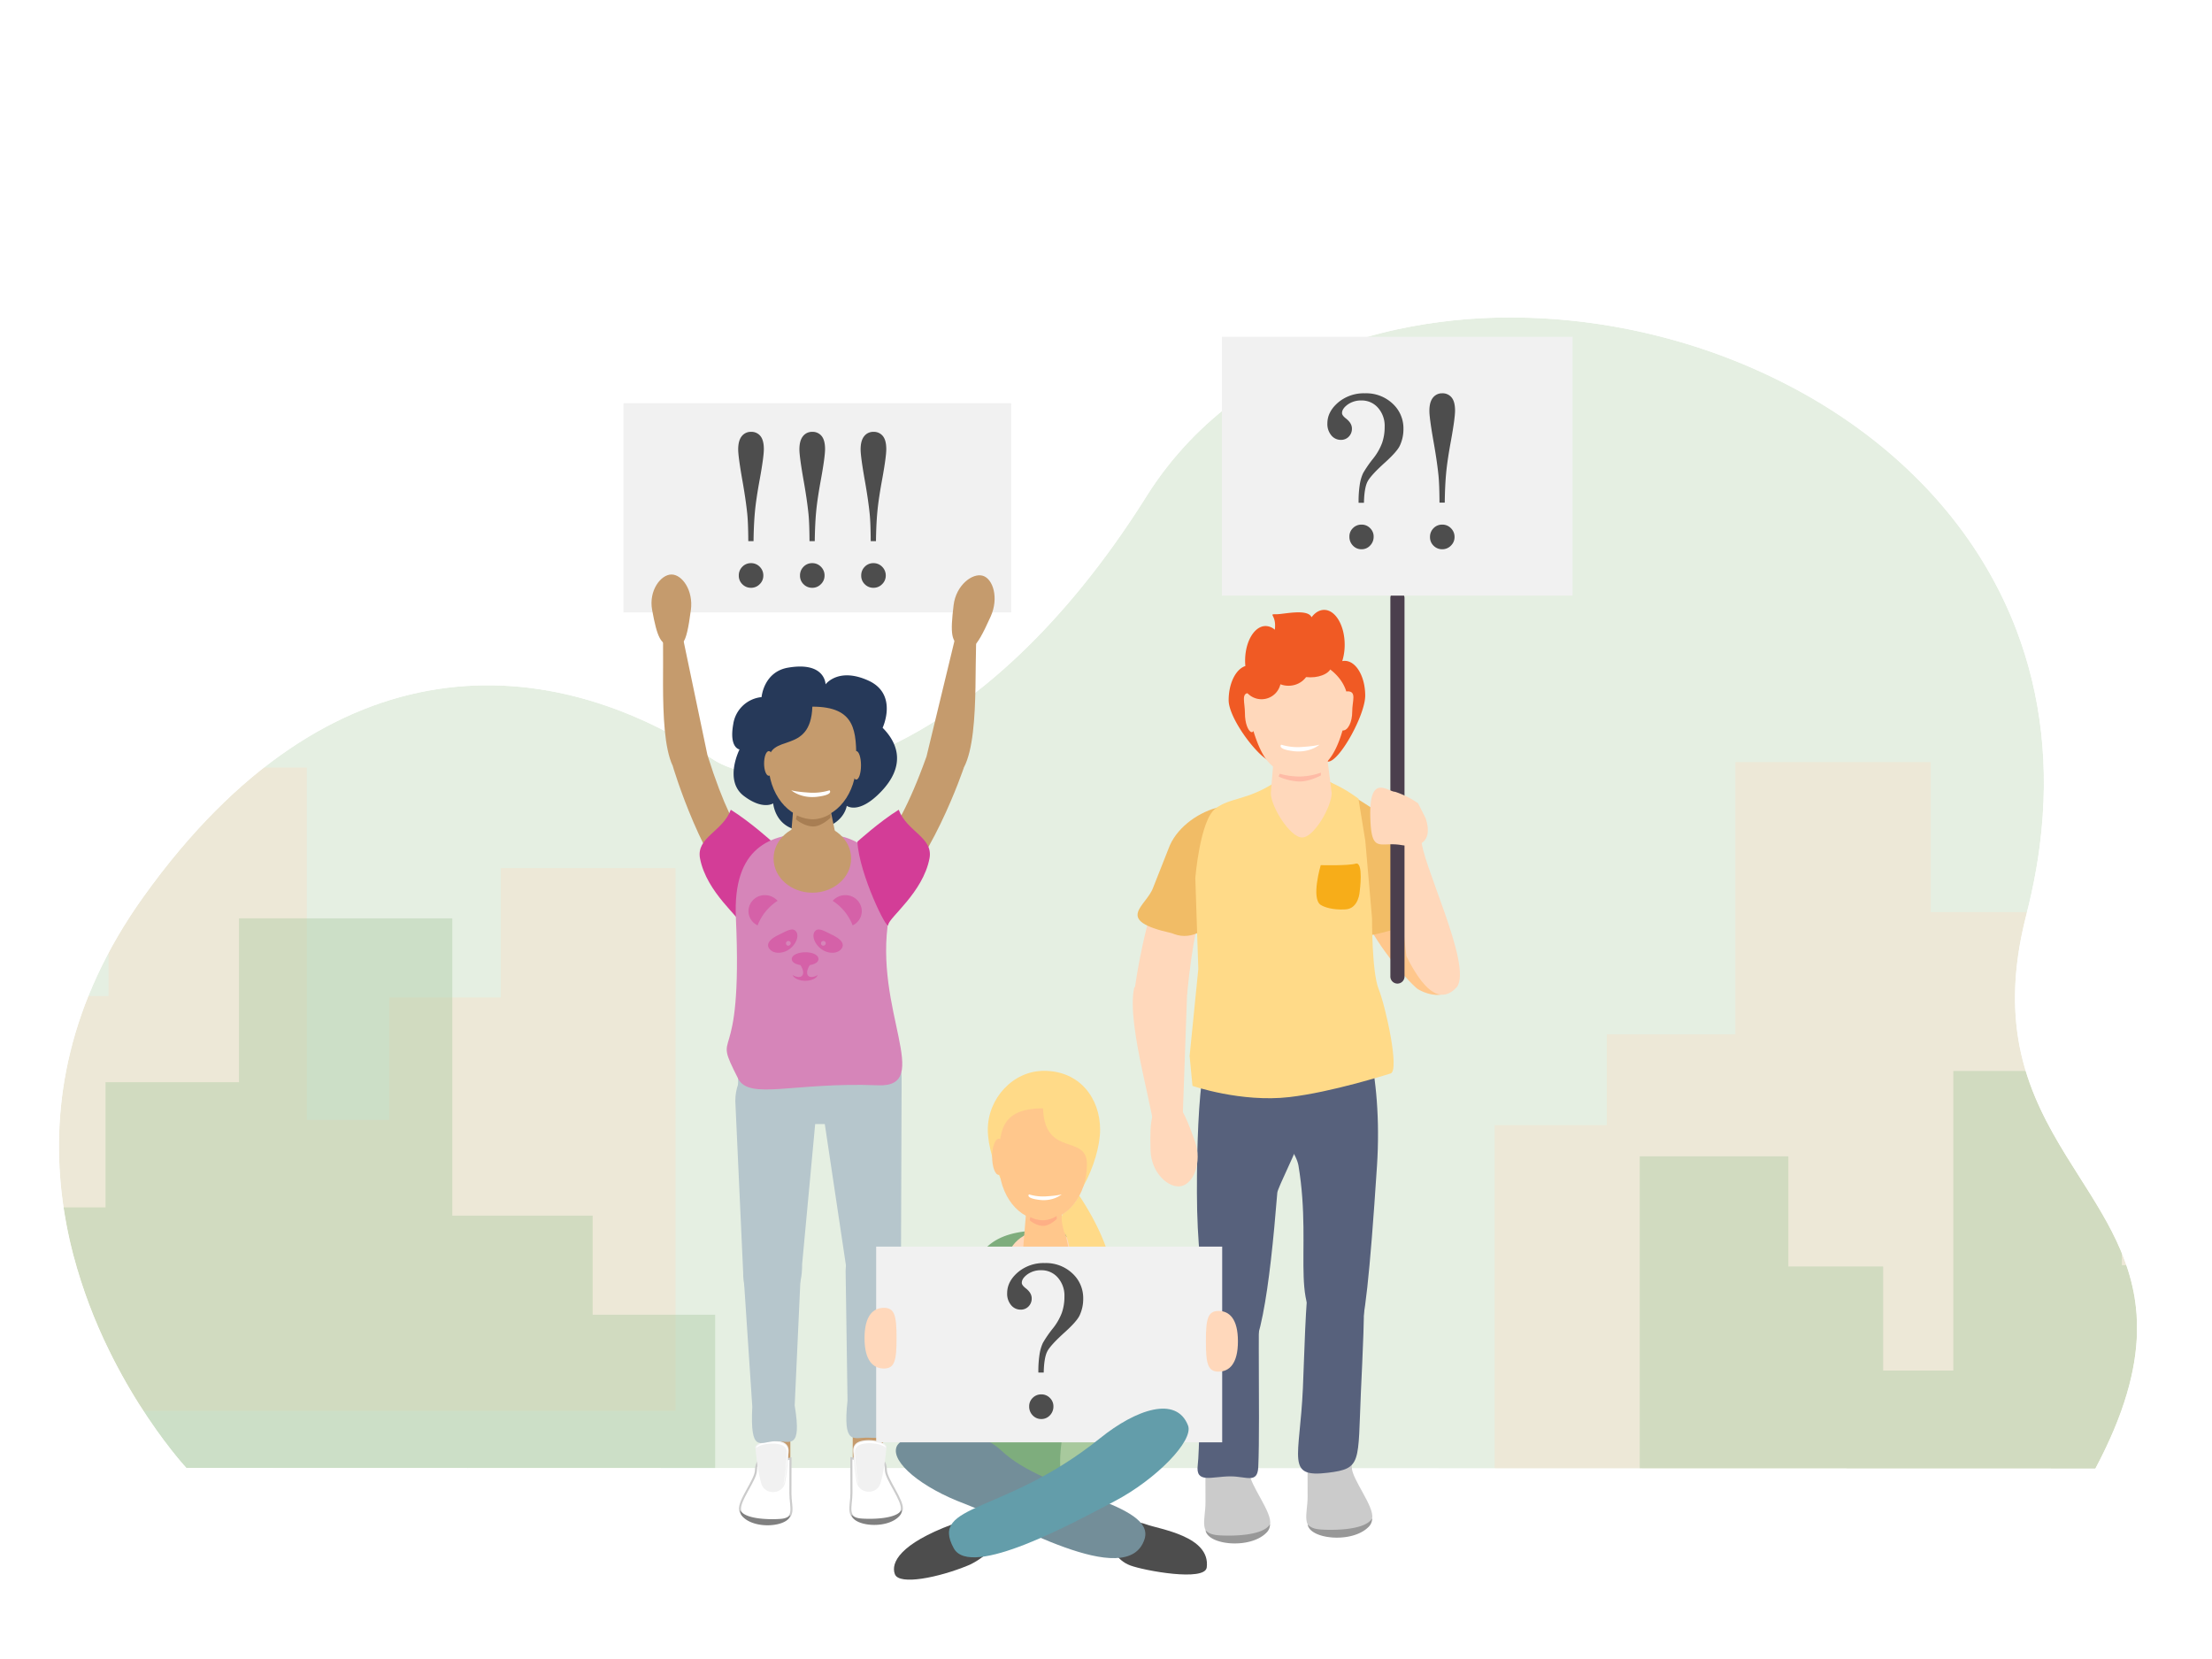 <svg xmlns="http://www.w3.org/2000/svg" xmlns:xlink="http://www.w3.org/1999/xlink" width="1080" height="810" viewBox="0 0 1080 810">
  <rect x="0" y="0" width="1080" height="810" fill="#333333" stroke="none"/>
  <defs>
    <clipPath id="clip-path">
      <rect id="Rechteck_248" data-name="Rechteck 248" width="1080" height="810" fill="none"/>
    </clipPath>
    <clipPath id="clip-path-2">
      <rect id="Rechteck_247" data-name="Rechteck 247" width="1934.091" height="674.613" fill="none"/>
    </clipPath>
    <clipPath id="clip-path-3">
      <path id="Pfad_2590" data-name="Pfad 2590" d="M1223.144,5.837q-8.139,1.771-16.057,4.1c-.107.03-.215.06-.318.095-43.409,12.817-81.279,38.163-105.857,77.3-82.159,130.821-178.689,150.3-212.169,128.083-78.609-52.174-185.754-60.964-277.652,67.6-36.721,51.371-44.752,101.35-39.825,144.471a217.088,217.088,0,0,0,5.9,31.042A250.45,250.45,0,0,0,594.4,504.3v0q1.854,3.8,3.755,7.391c3.065,5.816,6.173,11.207,9.194,16.122q.844,1.365,1.674,2.687c11.907,18.882,22.14,30.158,23.076,31.175.047.047.069.073.069.073l421.372.128,40.511.014,55.667.017h9.953l59.947.021,344.592.1c.064-.119.129-.241.188-.356,14.02-26.453,19.715-47.821,20.131-66.137.07-2.905,0-5.739-.188-8.5-.009-.129-.017-.253-.029-.382-2.181-30.244-18.87-52.247-34-76.769-.095-.15-.185-.3-.279-.451-18.088-29.406-33.788-62.521-19.517-117.841q1.378-5.33,2.52-10.584,2.563-11.7,4.009-22.973c5.048-39,.48-74.149-11.224-105.055-16.538-43.674-47.336-78.862-85.413-104.427q-7.984-5.364-16.376-10.159a291.86,291.86,0,0,0-74.166-29.57A295.155,295.155,0,0,0,1278.744,0a261.374,261.374,0,0,0-55.6,5.837" transform="translate(-569.953 0)" fill="none"/>
    </clipPath>
    <clipPath id="clip-path-4">
      <rect id="Rechteck_229" data-name="Rechteck 229" width="1014.604" height="562.04" fill="none"/>
    </clipPath>
    <clipPath id="clip-path-5">
      <rect id="Rechteck_230" data-name="Rechteck 230" width="790.848" height="381.217" fill="none"/>
    </clipPath>
    <clipPath id="clip-path-6">
      <rect id="Rechteck_231" data-name="Rechteck 231" width="724.331" height="349.156" fill="none"/>
    </clipPath>
    <clipPath id="clip-path-7">
      <rect id="Rechteck_232" data-name="Rechteck 232" width="672.503" height="324.172" fill="none"/>
    </clipPath>
    <clipPath id="clip-path-9">
      <rect id="Rechteck_238" data-name="Rechteck 238" width="1934.095" height="674.613" fill="none"/>
    </clipPath>
    <clipPath id="clip-path-12">
      <rect id="Rechteck_241" data-name="Rechteck 241" width="16.938" height="6.224" fill="none"/>
    </clipPath>
    <clipPath id="clip-path-13">
      <rect id="Rechteck_242" data-name="Rechteck 242" width="20.642" height="4.317" fill="none"/>
    </clipPath>
    <clipPath id="clip-path-14">
      <rect id="Rechteck_243" data-name="Rechteck 243" width="13.226" height="4.861" fill="none"/>
    </clipPath>
    <clipPath id="clip-path-16">
      <rect id="Rechteck_245" data-name="Rechteck 245" width="55.347" height="41.794" fill="none"/>
    </clipPath>
    <clipPath id="clip-Recht_auf_freie_Meinungsäußerung_und_Beteiligung_1">
      <rect width="1080" height="810"/>
    </clipPath>
  </defs>
  <g id="Recht_auf_freie_Meinungsäußerung_und_Beteiligung_1" data-name="Recht auf freie Meinungsäußerung und Beteiligung – 1" clip-path="url(#clip-Recht_auf_freie_Meinungsäußerung_und_Beteiligung_1)">
    <rect width="1080" height="810" fill="#fff"/>
    <rect id="Rechteck_64" data-name="Rechteck 64" width="1080" height="810" fill="#fff"/>
    <g id="Gruppe_maskieren_17" data-name="Gruppe maskieren 17" clip-path="url(#clip-path)">
      <g id="Gruppe_238" data-name="Gruppe 238" transform="translate(-461 155)">
        <g id="Gruppe_237" data-name="Gruppe 237" clip-path="url(#clip-path-2)">
          <g id="Gruppe_216" data-name="Gruppe 216" transform="translate(489.796)">
            <g id="Gruppe_215" data-name="Gruppe 215" clip-path="url(#clip-path-3)">
              <g id="Gruppe_202" data-name="Gruppe 202" transform="translate(0)" opacity="0.3">
                <g id="Gruppe_201" data-name="Gruppe 201">
                  <g id="Gruppe_200" data-name="Gruppe 200" clip-path="url(#clip-path-4)">
                    <path id="Pfad_2585" data-name="Pfad 2585" d="M1584.531,495.547c-.416,18.315-6.112,39.683-20.13,66.136-.06.116-.125.236-.189.357l-344.592-.1-59.946-.021h-9.954l-55.667-.017-40.511-.013-421.372-.129s-.021-.026-.069-.073c-.935-1.018-11.168-12.293-23.075-31.175q-.831-1.32-1.674-2.686c-3.022-4.916-6.13-10.306-9.194-16.122q-1.9-3.586-3.756-7.391v0a250.493,250.493,0,0,1-17.237-45.777,216.962,216.962,0,0,1-5.9-31.042c-4.928-43.121,3.1-93.1,39.824-144.471,91.9-128.568,199.043-119.777,277.652-67.6,33.48,22.221,130.01,2.738,212.169-128.083,24.578-39.133,62.449-64.479,105.857-77.3.1-.034.211-.064.318-.094q7.912-2.332,16.057-4.1c40.417-8.816,84.576-7.507,126.726,3a291.889,291.889,0,0,1,74.167,29.57q8.383,4.8,16.375,10.159c38.077,25.565,68.875,60.754,85.413,104.428,11.7,30.9,16.272,66.058,11.224,105.055q-1.462,11.274-4.009,22.972-1.146,5.253-2.52,10.585c-14.271,55.319,1.429,88.434,19.517,117.841.094.15.185.3.279.451,15.126,24.522,31.814,46.524,33.995,76.768.013.128.021.254.03.382.189,2.765.258,5.6.189,8.5" transform="translate(-569.953 0)" fill="#a8c99d"/>
                  </g>
                </g>
              </g>
              <g id="Gruppe_205" data-name="Gruppe 205" transform="translate(-489.796 152.595)" opacity="0.3">
                <g id="Gruppe_204" data-name="Gruppe 204">
                  <g id="Gruppe_203" data-name="Gruppe 203" clip-path="url(#clip-path-5)">
                    <path id="Pfad_2586" data-name="Pfad 2586" d="M0,558.784v-187.7H59.8V322.7h68.536V177.567H232.483v79.959h65.173V318.67H343.35V202.426H454.887V356.3h59.128V244.761h96.763V416.775h40.309V357h54.428V293.811h85.333V558.784Z" transform="translate(0 -177.567)" fill="#ffd8bb"/>
                  </g>
                </g>
              </g>
              <g id="Gruppe_208" data-name="Gruppe 208" transform="translate(700.937 217.114)" opacity="0.3">
                <g id="Gruppe_207" data-name="Gruppe 207">
                  <g id="Gruppe_206" data-name="Gruppe 206" clip-path="url(#clip-path-6)">
                    <path id="Pfad_2587" data-name="Pfad 2587" d="M1385.6,601.8V429.885h54.771V385.574h62.771V252.645h95.389v73.234h59.692v56h41.85V275.413H1802.23V416.342h54.155V314.187h88.624V471.735h36.919V416.983h49.85v-57.87h78.156V601.8Z" transform="translate(-1385.6 -252.645)" fill="#ffd8bb"/>
                  </g>
                </g>
              </g>
              <g id="Gruppe_211" data-name="Gruppe 211" transform="translate(771.792 310.746)" opacity="0.4">
                <g id="Gruppe_210" data-name="Gruppe 210">
                  <g id="Gruppe_209" data-name="Gruppe 209" clip-path="url(#clip-path-7)">
                    <path id="Pfad_2588" data-name="Pfad 2588" d="M2140.557,685.773V526.159h-50.851v-41.14h-58.28V361.6h-88.564v67.994h-55.42V481.59h-38.855V382.741h-94.848V513.585h-50.28V418.74h-82.283V565.014H1586.9V514.181h-46.283v-53.73h-72.564V685.773Z" transform="translate(-1468.05 -361.601)" fill="#a8c99d"/>
                  </g>
                </g>
              </g>
              <g id="Gruppe_214" data-name="Gruppe 214" transform="translate(-470.47 293.396)" opacity="0.4">
                <g id="Gruppe_213" data-name="Gruppe 213" transform="translate(0)">
                  <g id="Gruppe_212" data-name="Gruppe 212" clip-path="url(#clip-path-5)">
                    <path id="Pfad_2589" data-name="Pfad 2589" d="M813.337,722.628v-187.7h-59.8v-48.38H685V341.411H580.853V421.37H515.68v61.145H469.987V366.27H358.449V520.14H299.322V408.6H202.559V580.619H162.25V520.84H107.822V457.655H22.489V722.628Z" transform="translate(-22.489 -341.411)" fill="#a8c99d"/>
                  </g>
                </g>
              </g>
            </g>
          </g>
          <g id="Gruppe_218" data-name="Gruppe 218">
            <g id="Gruppe_217" data-name="Gruppe 217" clip-path="url(#clip-path-9)">
              <path id="Pfad_2591" data-name="Pfad 2591" d="M1221.179,647.956s.03,12.94.052,21.74-3.965,15.8,7.247,17.583,23.115-1.347,24.266-7.043-9.919-19.129-9.933-24.823-3.221-8.017-5.084-6.2-16.547-1.256-16.547-1.256" transform="translate(-171.656 -91.127)" fill="#cbcbcb"/>
              <path id="Pfad_2592" data-name="Pfad 2592" d="M1221.378,688.533c1.919,2.1,4.692,2.418,7.74,2.551,6.489.319,20.7-.028,23.741-5.565a5.739,5.739,0,0,1-1.814,4.281c-8.048,8.112-28.678,5.959-29.666-1.268" transform="translate(-171.771 -96.409)" fill="#989898"/>
              <path id="Pfad_2593" data-name="Pfad 2593" d="M1239.255,661.541c-1.945,7-12.462,6.513-13.755-.625-.021-.113-.04-.227-.06-.341-1.977-11.469-1.57-14.377-1.905-16.945-.371-2.857-.811-6.749,5.544-7.813s14.546,1.308,13.871,3.811c-.451,1.672-.768,11.387-3.694,21.913" transform="translate(-172.048 -89.383)" fill="#cbcbcb"/>
              <path id="Pfad_2594" data-name="Pfad 2594" d="M1229.079,635.817c-6.355,1.065-5.916,4.957-5.544,7.813.334,2.569-.072,5.476,1.905,16.945.019.115.039.229.059.341a7.045,7.045,0,0,0,.562,1.767c-.044-.171-.083-.345-.114-.524-.021-.113-.041-.227-.061-.341-1.977-11.469-1.569-14.377-1.9-16.945-.374-2.857-.812-6.749,5.542-7.813,5.216-.873,11.669.568,13.441,2.5.5-2.478-7.594-4.794-13.887-3.74" transform="translate(-172.048 -89.383)" fill="#cbcbcb"/>
              <path id="Pfad_2595" data-name="Pfad 2595" d="M1229.761,669.575s-.064-20.062-2.418-20.708a39.475,39.475,0,0,0-6.062-.911s1.237,16.143,4.04,18.85,4.44,2.769,4.44,2.769" transform="translate(-171.757 -91.127)" fill="#cbcbcb"/>
              <path id="Pfad_2596" data-name="Pfad 2596" d="M1279.2,644.669s.03,12.94.052,21.74-3.965,15.8,7.247,17.583,23.115-1.347,24.266-7.043-9.919-19.129-9.933-24.823-3.221-8.017-5.084-6.2-16.547-1.256-16.547-1.256" transform="translate(-179.816 -90.664)" fill="#cbcbcb"/>
              <path id="Pfad_2597" data-name="Pfad 2597" d="M1279.4,685.246c1.919,2.1,4.692,2.418,7.74,2.551,6.489.319,20.7-.028,23.741-5.565a5.738,5.738,0,0,1-1.814,4.281c-8.048,8.112-28.678,5.959-29.666-1.268" transform="translate(-179.931 -95.947)" fill="#989898"/>
              <path id="Pfad_2598" data-name="Pfad 2598" d="M1297.275,658.254c-1.945,7-12.462,6.513-13.755-.625-.021-.113-.04-.227-.06-.341-1.977-11.469-1.57-14.377-1.905-16.945-.371-2.857-.811-6.749,5.544-7.813s14.546,1.308,13.871,3.811c-.451,1.672-.768,11.387-3.694,21.913" transform="translate(-180.208 -88.92)" fill="#cbcbcb"/>
              <path id="Pfad_2599" data-name="Pfad 2599" d="M1287.1,632.529c-6.356,1.065-5.917,4.957-5.544,7.813.334,2.569-.072,5.476,1.905,16.945.019.115.039.229.059.341a7.046,7.046,0,0,0,.562,1.767c-.044-.171-.083-.345-.114-.524-.021-.113-.041-.227-.061-.341-1.977-11.469-1.569-14.377-1.9-16.945-.374-2.857-.812-6.749,5.542-7.813,5.216-.873,11.668.568,13.44,2.5.5-2.478-7.594-4.794-13.886-3.74" transform="translate(-180.208 -88.92)" fill="#cbcbcb"/>
              <path id="Pfad_2600" data-name="Pfad 2600" d="M1287.781,666.287s-.064-20.062-2.418-20.708a39.464,39.464,0,0,0-6.062-.911s1.237,16.143,4.04,18.85,4.44,2.769,4.44,2.769" transform="translate(-179.917 -90.664)" fill="#cbcbcb"/>
              <path id="Pfad_2601" data-name="Pfad 2601" d="M1303.855,413.859c.016,11.836-17.382,21.456-38.861,21.485s-38.9-9.542-38.921-21.378,17.382-21.456,38.861-21.486,38.9,9.542,38.921,21.378" transform="translate(-172.431 -55.197)" fill="#57617c"/>
              <path id="Pfad_2602" data-name="Pfad 2602" d="M1236.206,569.544c10.837-.016,15.753-38.155,19.516-84.588.2-2.464,10.824-23.263,10.289-24.839-21.471-63.154-27.142-35.068-33.925-45.621-12.359-19.225-15.67,23.819-15.609,70.519s8.891,84.545,19.729,84.529" transform="translate(-171.082 -57.633)" fill="#57617c"/>
              <path id="Pfad_2603" data-name="Pfad 2603" d="M1288.611,550.321c10.323,3.239,13.126,27.577,20.271-81.6,2.946-45.015-7.469-81.7-18.051-81.744-8.424-.032-41.64,9.281-42.394,43.005-.193,8.642,20.379,28.128,22.123,38.6,7.252,43.56-6.538,74.032,18.051,81.745" transform="translate(-175.576 -54.423)" fill="#57617c"/>
              <path id="Pfad_2604" data-name="Pfad 2604" d="M1232.968,637.316c7.743-.009,13.118,3.718,13.5-4.5.556-12.121.3-33.088.256-57.5-.063-37.027,1.892-67.047-14.414-67.029s-14.247,30.033-14.185,67.06c.04,23.668-.476,50.776-1.2,56.4-1.2,9.314,6.784,5.573,16.048,5.563" transform="translate(-171.127 -71.484)" fill="#57617c"/>
              <path id="Pfad_2605" data-name="Pfad 2605" d="M1288.637,635.213c16.5-2.05,14.454-4.769,15.982-39.468s5.349-88.623-10.8-89.717-15.992,53.1-17.519,87.8-8.6,43.986,12.334,41.386" transform="translate(-179.161 -71.164)" fill="#57617c"/>
              <path id="Pfad_2606" data-name="Pfad 2606" d="M1219.641,322.1s-7.924-2.162-12.975,49.919l-25.861-.449s6.425-52.466,23.915-75.915c8.646,5.979,14.92,26.445,14.92,26.445" transform="translate(-166.065 -41.58)" fill="#ffd8bb"/>
              <path id="Pfad_2607" data-name="Pfad 2607" d="M1206.807,375.114l-2.49,69.8s-10.521,7.394-13.623,8.616c1.663-8.564-14.235-55.937-9.932-74.413,6.535-2.858,22.219-16.656,26.045-4.006" transform="translate(-165.955 -52.016)" fill="#ffd8bb"/>
              <path id="Pfad_2608" data-name="Pfad 2608" d="M1211.724,464.9c-7.391-20.9-9.038-18.713-15.009-17.443s-7.057,6.086-6.612,22.041c.311,11.167,9.038,18.714,15.009,17.443s10.333-11.521,6.612-22.041" transform="translate(-167.36 -62.823)" fill="#ffd8bb"/>
              <path id="Pfad_2609" data-name="Pfad 2609" d="M1199.313,339.172l1.518.544c8.278,2.966,17.7-2.2,21.045-11.532l9.8-27.361c3.345-9.335,12.877-23.481,4.6-26.448l-15.048,3.631c-10.2,2.869-19.985,10.526-23.33,19.862l-7.519,19.031c-3.345,9.335-19.6,15.9,8.931,22.273" transform="translate(-166.338 -38.587)" fill="#f1bc66"/>
              <path id="Pfad_2610" data-name="Pfad 2610" d="M1297,289.673s51.291,14.325,57.219,71.634c0,0-1.527,8.625-6.393,9.874s-10.574-1.407-12.456-2.71-36.71-34.462-38.371-78.8" transform="translate(-182.406 -40.739)" fill="#ffc78c"/>
              <path id="Pfad_2611" data-name="Pfad 2611" d="M1284.638,260.009s46.093,26.339,48.562,34.57,7.408,34.57-7.408,39.508-37.038,9.878-42.8-3.292,1.646-70.785,1.646-70.785" transform="translate(-180.128 -36.567)" fill="#f2bd66"/>
              <path id="Pfad_2612" data-name="Pfad 2612" d="M1224.8,276.473c-7.408,5.761-9.693,33.76-9.693,33.76l1.462,44.432-4.243,42.478,1.39,14.6s23.758,8.223,47.349,5.475c20.736-2.416,47.271-10.923,49.385-11.523,4.521-1.286-2.422-32.8-5.812-41.154s-3.242-34.57-3.242-34.57l-3.292-37.862-3.344-20.577s-23.869-18.931-40.331-8.23c-14.492,9.419-22.223,7.408-29.631,13.169" transform="translate(-170.498 -36.569)" fill="#ffda88"/>
              <path id="Pfad_2613" data-name="Pfad 2613" d="M1242.659,193.556c-.072-.83-.125-1.671-.125-2.531,0-9.389,4.492-17,10.023-17a6.9,6.9,0,0,1,4.476,1.8c1.015-7.572-3.762-7.572,1.015-7.572,3.368,0,15.106-2.835,16.923,1.489,1.694-2.247,3.828-3.6,6.156-3.6,5.531,0,10.023,7.61,10.023,17a26.738,26.738,0,0,1-1.182,8.009,6.218,6.218,0,0,1,1.182-.127c5.539,0,10.023,7.607,10.023,17s-12.568,32.2-18.108,32.2H1255.9c-5.531,0-21.4-20.6-21.4-29.976,0-8.31,3.509-15.208,8.155-16.692" transform="translate(-173.617 -23.366)" fill="#f05a24"/>
              <path id="Pfad_2614" data-name="Pfad 2614" d="M1334.354,352.419l-6.969-60.91s11-8.56,14.291,3.358c-.754,10.475,25.238,62.162,17.316,72.638-8.54,9.279-16.956.278-24.638-15.085" transform="translate(-186.68 -40.579)" fill="#ffd8bb"/>
              <path id="Pfad_2615" data-name="Pfad 2615" d="M1326.375,343.584a3.454,3.454,0,1,0,6.907,0V158.911a3.454,3.454,0,1,0-6.907,0Z" transform="translate(-186.538 -21.863)" fill="#4b3f4d"/>
              <path id="Pfad_2616" data-name="Pfad 2616" d="M1341.968,282.013l-3.657-7.236a43.431,43.431,0,0,0-11.247-5.624c-3.374,0-12.583-9.259-12.1,11.935.423,18.74,4.571,12.324,14.907,14.04,15.841,2.634,13.705-8.525,12.094-13.116" transform="translate(-184.931 -37.57)" fill="#ffd8bb"/>
              <rect id="Rechteck_234" data-name="Rechteck 234" width="171.201" height="126.373" transform="translate(1057.595 9.44)" fill="#f1f1f1"/>
              <path id="Pfad_2617" data-name="Pfad 2617" d="M1273.716,287.5h0c-5.875,0-15.267-15.162-15.267-21.7l1.265-15.032c0-6.537,3.5-11.836,9.372-11.836h8.451c5.875,0,8.74,5.3,8.74,11.836l1.9,15.032c0,6.536-8.583,21.7-14.458,21.7" transform="translate(-176.985 -33.603)" fill="#ffd8bb"/>
              <path id="Pfad_2618" data-name="Pfad 2618" d="M1303.6,222.281c0,5.109-2.03,9.251-4.529,9.251s-2.243-4.758-2.243-9.867,2.026-9.251,4.525-9.251c4.526,0,2.246,4.759,2.246,9.867" transform="translate(-182.381 -29.873)" fill="#ffd8bb"/>
              <path id="Pfad_2619" data-name="Pfad 2619" d="M1243.667,223.166c0,5.071,1.538,8.422,2.862,9.182,1.966,1.129,2.935-4.723,2.935-9.794s-1.735-9.182-3.874-9.182c-3.873,0-1.922,4.723-1.922,9.794" transform="translate(-174.837 -30.008)" fill="#ffd8bb"/>
              <path id="Pfad_2620" data-name="Pfad 2620" d="M1293.889,219.62c-4.435,21.72-10.829,30.137-24.188,30.137-13.434,0-18.294-6.919-24.187-30.053a.309.309,0,0,1,0-.084c.006-13.078,8.774-26.656,22.239-26.656,13.359,0,29.463,10.363,26.136,26.656" transform="translate(-175.165 -27.138)" fill="#ffd8bb"/>
              <path id="Pfad_11332" data-name="Pfad 11332" d="M21.847-21.3H19.233a53.211,53.211,0,0,1,.616-9.164,20.7,20.7,0,0,1,1.578-5.3,56.082,56.082,0,0,1,4.907-7.119A28.082,28.082,0,0,0,30.7-50.5a23.524,23.524,0,0,0,1.258-7.859,13.261,13.261,0,0,0-3.272-9.36,10.463,10.463,0,0,0-7.995-3.547,11.156,11.156,0,0,0-6.815,2.017q-2.731,2.017-2.731,4.132,0,1.181,1.923,2.656,2.91,2.262,2.91,4.919A5.412,5.412,0,0,1,14.444-53.6a5.17,5.17,0,0,1-3.863,1.574A5.939,5.939,0,0,1,5.9-54.248a8.618,8.618,0,0,1-1.906-5.819q0-5.671,5.228-10.184A19.433,19.433,0,0,1,22.39-74.764a18.742,18.742,0,0,1,13.439,5.03,16.283,16.283,0,0,1,5.3,12.28,18.9,18.9,0,0,1-1.825,8.384q-1.381,2.811-6.954,7.891-7.25,6.51-8.8,9.617T21.847-21.3ZM20.664-10.652a5.707,5.707,0,0,1,4.192,1.726,5.65,5.65,0,0,1,1.726,4.143A6.075,6.075,0,0,1,24.855-.419a5.591,5.591,0,0,1-4.192,1.8A5.628,5.628,0,0,1,16.472-.395a6.051,6.051,0,0,1-1.726-4.389,5.626,5.626,0,0,1,1.726-4.167A5.749,5.749,0,0,1,20.664-10.652ZM61.3-21.4H58.736q-.049-8.828-.493-13.217-.74-7.25-2.515-17.113Q53.8-62.78,53.8-66.183q0-4.291,1.726-6.436a5.541,5.541,0,0,1,4.537-2.145,5.611,5.611,0,0,1,4.586,2.047q1.677,2.047,1.677,6.386,0,3.7-1.973,14.6-1.775,9.567-2.367,15.855T61.3-21.4ZM60.067-10.652a5.765,5.765,0,0,1,4.266,1.775,5.887,5.887,0,0,1,1.751,4.291A5.733,5.733,0,0,1,64.309-.395a5.788,5.788,0,0,1-4.241,1.775A5.789,5.789,0,0,1,55.851-.345,5.724,5.724,0,0,1,54.1-4.586,5.907,5.907,0,0,1,55.826-8.9,5.724,5.724,0,0,1,60.067-10.652Z" transform="translate(1105.094 111.792)" fill="#4d4d4d"/>
              <path id="Pfad_2621" data-name="Pfad 2621" d="M1268.984,196.81c0,3.182,4.606,5.761,10.288,5.761s10.289-2.579,10.289-5.761-4.607-5.761-10.289-5.761-10.288,2.579-10.288,5.761" transform="translate(-178.466 -26.869)" fill="#f05a24"/>
              <path id="Pfad_2622" data-name="Pfad 2622" d="M1242.167,204.374a9.466,9.466,0,1,0,9.465-9.5,9.48,9.48,0,0,0-9.465,9.5" transform="translate(-174.695 -27.407)" fill="#f05a24"/>
              <path id="Pfad_2623" data-name="Pfad 2623" d="M1256.533,196.683c0,5.228,4.606,9.465,10.288,9.465s10.289-4.238,10.289-9.465-4.607-9.465-10.289-9.465-10.288,4.238-10.288,9.465" transform="translate(-176.715 -26.33)" fill="#f05a24"/>
              <rect id="Rechteck_235" data-name="Rechteck 235" width="14.815" height="21.4" transform="translate(832.07 537.036)" fill="#c59b6d"/>
              <rect id="Rechteck_236" data-name="Rechteck 236" width="14.815" height="21.4" transform="translate(877.34 536.213)" fill="#c59b6d"/>
              <path id="Pfad_2624" data-name="Pfad 2624" d="M1029.026,534.84h0c-10.342.828-13.053-1.653-14.039-13.969l-12.753-85.235c-.987-12.316,6.6-22.972,16.941-23.8s21.988,8.288,22.974,20.6l-.284,78.93c.986,12.316-2.5,22.643-12.838,23.472" transform="translate(-140.939 -57.912)" fill="#b6c6cc"/>
              <path id="Pfad_2625" data-name="Pfad 2625" d="M973,539.306h0c-10.375,0-14.96-2.043-14.96-13.992L954.21,441.6c0-11.95,8.411-21.637,18.786-21.637s21.255,9.687,21.255,21.637l-7.408,79.6c0,11.95-3.473,18.108-13.848,18.108" transform="translate(-134.197 -59.062)" fill="#b6c6cc"/>
              <path id="Pfad_2626" data-name="Pfad 2626" d="M966.791,213.253a15.529,15.529,0,0,0-13.845,13.268c-2.068,11.6,3.078,12.288,3.078,12.288s-7.749,15.221,2.107,22.7c9.293,7.054,14.327,3.632,14.327,3.632s1.118,14.553,17.876,13.293,18.035-12.109,18.035-12.109,5.845,4.568,16.89-7.048,9.175-22.472.627-31.045c0,0,7.725-16.395-6.976-23.058s-20.879,1.848-20.879,1.848-.063-11.265-18.305-8.148c-11.954,2.043-12.936,14.378-12.936,14.378" transform="translate(-133.951 -27.893)" fill="#263959"/>
              <path id="Pfad_2627" data-name="Pfad 2627" d="M1017.089,451.535h-42.76A18.539,18.539,0,0,1,955.79,433V428.92a18.539,18.539,0,0,1,18.539-18.539h42.76a18.539,18.539,0,0,1,18.539,18.539V433a18.539,18.539,0,0,1-18.539,18.539" transform="translate(-134.42 -57.715)" fill="#b6c6cc"/>
              <path id="Pfad_2628" data-name="Pfad 2628" d="M981.521,648.334s-.023,10.092-.04,16.954,3.093,12.318-5.651,13.712-18.027-1.05-18.924-5.492,7.735-14.918,7.746-19.358,2.512-6.253,3.965-4.836,12.9-.98,12.9-.98" transform="translate(-134.567 -91.18)" fill="#fff"/>
              <path id="Pfad_2629" data-name="Pfad 2629" d="M981.521,648.334s-.023,10.092-.04,16.954,3.093,12.318-5.651,13.712-18.027-1.05-18.924-5.492,7.735-14.918,7.746-19.358,2.512-6.253,3.965-4.836S981.521,648.334,981.521,648.334Z" transform="translate(-134.567 -91.18)" fill="none" stroke="#cbcbcb" stroke-miterlimit="10" stroke-width="1"/>
              <path id="Pfad_2630" data-name="Pfad 2630" d="M981.464,679.978c-1.5,1.635-3.659,1.885-6.035,1.989-5.061.249-16.146-.021-18.515-4.34a4.48,4.48,0,0,0,1.415,3.339c6.276,6.326,22.365,4.646,23.135-.989" transform="translate(-134.575 -95.3)" fill="gray"/>
              <path id="Pfad_2631" data-name="Pfad 2631" d="M969.037,658.929c1.517,5.457,9.719,5.079,10.727-.487l.046-.266a100.062,100.062,0,0,0,1.486-13.214c.29-2.228.632-5.263-4.323-6.094s-11.344,1.021-10.817,2.973c.351,1.3.6,8.88,2.881,17.088" transform="translate(-135.873 -89.82)" fill="#f1f1f1"/>
              <path id="Pfad_2632" data-name="Pfad 2632" d="M969.037,658.929c1.517,5.457,9.719,5.079,10.727-.487l.046-.266a100.062,100.062,0,0,0,1.486-13.214c.29-2.228.632-5.263-4.323-6.094s-11.344,1.021-10.817,2.973C966.507,643.144,966.755,650.72,969.037,658.929Z" transform="translate(-135.873 -89.82)" fill="none" stroke="#f1f1f1" stroke-miterlimit="10" stroke-width="1"/>
              <path id="Pfad_2633" data-name="Pfad 2633" d="M976.972,638.868c4.956.83,4.614,3.865,4.323,6.094a100.053,100.053,0,0,1-1.486,13.214q-.022.134-.046.266a5.486,5.486,0,0,1-.438,1.378c.034-.133.064-.269.089-.409.016-.088.032-.177.047-.266a99.985,99.985,0,0,0,1.485-13.214c.291-2.227.632-5.264-4.323-6.093-4.068-.681-9.1.443-10.482,1.947-.389-1.932,5.923-3.738,10.83-2.917" transform="translate(-135.873 -89.82)" fill="#fff"/>
              <path id="Pfad_2634" data-name="Pfad 2634" d="M1020.058,648.123s.023,10.092.04,16.954-3.093,12.318,5.651,13.712,18.027-1.05,18.924-5.492-7.735-14.918-7.746-19.358-2.512-6.253-3.965-4.836-12.9-.98-12.9-.98" transform="translate(-143.39 -91.15)" fill="#fff"/>
              <path id="Pfad_2635" data-name="Pfad 2635" d="M1020.058,648.123s.023,10.092.04,16.954-3.093,12.318,5.651,13.712,18.027-1.05,18.924-5.492-7.735-14.918-7.746-19.358-2.512-6.253-3.965-4.836S1020.058,648.123,1020.058,648.123Z" transform="translate(-143.39 -91.15)" fill="none" stroke="#cbcbcb" stroke-miterlimit="10" stroke-width="1"/>
              <path id="Pfad_2636" data-name="Pfad 2636" d="M1020.213,679.767c1.5,1.635,3.658,1.885,6.034,1.989,5.062.249,16.146-.021,18.516-4.34a4.485,4.485,0,0,1-1.416,3.339c-6.276,6.327-22.364,4.647-23.134-.989" transform="translate(-143.48 -95.27)" fill="gray"/>
              <path id="Pfad_2637" data-name="Pfad 2637" d="M1034.154,658.718c-1.517,5.457-9.719,5.079-10.727-.487-.016-.088-.031-.177-.046-.266a100.056,100.056,0,0,1-1.486-13.214c-.29-2.228-.633-5.263,4.323-6.094s11.344,1.021,10.817,2.973c-.352,1.3-.6,8.88-2.881,17.088" transform="translate(-143.696 -89.79)" fill="#f1f1f1"/>
              <path id="Pfad_2638" data-name="Pfad 2638" d="M1034.154,658.718c-1.517,5.457-9.719,5.079-10.727-.487-.016-.088-.031-.177-.046-.266a100.056,100.056,0,0,1-1.486-13.214c-.29-2.228-.633-5.263,4.323-6.094s11.344,1.021,10.817,2.973C1036.683,642.933,1036.436,650.509,1034.154,658.718Z" transform="translate(-143.696 -89.79)" fill="none" stroke="#f1f1f1" stroke-miterlimit="10" stroke-width="1"/>
              <path id="Pfad_2639" data-name="Pfad 2639" d="M1026.218,638.657c-4.956.83-4.614,3.865-4.323,6.094a100.072,100.072,0,0,0,1.486,13.214c.016.089.03.178.046.266a5.485,5.485,0,0,0,.438,1.378c-.034-.133-.065-.269-.089-.409-.016-.088-.032-.177-.047-.266a99.974,99.974,0,0,1-1.485-13.214c-.291-2.228-.632-5.264,4.323-6.093,4.068-.681,9.1.443,10.482,1.947.389-1.932-5.923-3.738-10.83-2.917" transform="translate(-143.696 -89.79)" fill="#fff"/>
              <path id="Pfad_2640" data-name="Pfad 2640" d="M961.153,294.667s-9.761,3.981-25.534-45.912l-17,5.094s14.737,50.2,36.723,69.5c7.214-7.647,5.814-28.68,5.814-28.68" transform="translate(-129.192 -34.984)" fill="#c59b6d"/>
              <path id="Pfad_2641" data-name="Pfad 2641" d="M969.333,295.283s-10.686-9.7-20.179-15.594c-3.937,10.712-17.015,13.473-15.016,23.814,3.221,16.689,19.781,28.8,20.109,32.342s14.225-24.717,15.085-40.562" transform="translate(-131.345 -39.335)" fill="#d33d97"/>
              <path id="Pfad_2642" data-name="Pfad 2642" d="M934.65,237.811l-12.721-60.845s-6.909-5.478-10.2-6.028c3.407,8.031-2.135,54.79,5.916,71.966,6.987,1.438,15.891,8.076,17-5.093" transform="translate(-128.223 -24.04)" fill="#c59b6d"/>
              <path id="Pfad_2643" data-name="Pfad 2643" d="M1152.5,456.743c0,15.248-12.28,43.223-27.42,43.223s-27.417-27.975-27.417-43.223,12.275-28.724,27.417-28.724c17.532,0,27.42,13.479,27.42,28.724" transform="translate(-154.372 -60.195)" fill="#ffda88"/>
              <path id="Pfad_2644" data-name="Pfad 2644" d="M1029.974,294.847s10.461,4.12,28.209-45.382l18.263,5.329s-16.641,49.825-40.64,68.736c-7.662-7.734-5.833-28.683-5.833-28.683" transform="translate(-144.826 -35.084)" fill="#c59b6d"/>
              <path id="Pfad_2645" data-name="Pfad 2645" d="M1023.2,416.1c-41.154-1.647-62.871,7.441-68.316-3.292-13.582-26.791,2.469,0-1.082-78.529-1.555-34.374,16.715-41.253,37.341-41.253,18.518,0,33.88,5.522,36.825,31.558.346,2.952,1.115,6.24.517,9.7-7.753,44.782,22.141,82.918-5.284,81.821" transform="translate(-133.51 -41.21)" fill="#d685b9"/>
              <path id="Pfad_2646" data-name="Pfad 2646" d="M1023.568,295.283s10.691-9.7,20.177-15.594c3.949,10.712,17.017,13.473,15.02,23.814-3.229,16.689-19.778,28.8-20.109,32.342s-14.225-24.717-15.088-40.562" transform="translate(-143.952 -39.335)" fill="#d33d97"/>
              <path id="Pfad_2647" data-name="Pfad 2647" d="M1062.831,238.61l14.624-60.473s7.532-5.355,11.089-5.856c-3.8,7.955,1.488,54.653-7.45,71.657-7.56,1.328-17.26,7.814-18.263-5.329" transform="translate(-149.473 -24.229)" fill="#c59b6d"/>
              <path id="Pfad_2648" data-name="Pfad 2648" d="M1013.815,304.668c0,9.217-8.475,16.69-18.932,16.69s-18.933-7.473-18.933-16.69,8.475-16.687,18.933-16.687,18.932,7.468,18.932,16.687" transform="translate(-137.255 -40.501)" fill="#c59b6d"/>
              <path id="Pfad_2649" data-name="Pfad 2649" d="M1009.286,298.338l-5.252-25.524a8.453,8.453,0,0,0-16.9.5l-2.1,25.74Z" transform="translate(-138.532 -37.214)" fill="#c59b6d"/>
              <path id="Pfad_2650" data-name="Pfad 2650" d="M1015.92,248.415c0,15.078-9.6,27.3-21.447,27.3s-21.451-12.223-21.451-27.3,20.616-3.128,21.451-27.3c21.447,0,21.447,12.218,21.447,27.3" transform="translate(-136.843 -31.097)" fill="#c59b6d"/>
              <rect id="Rechteck_237" data-name="Rechteck 237" width="189.309" height="102.125" transform="translate(765.4 41.879)" fill="#f1f1f1"/>
              <path id="Pfad_2651" data-name="Pfad 2651" d="M1027.642,620.223h0c-6.818-.133-12.23,4.085-9.831-18.177l-.931-63.251c.193-9.929,5.877-17.87,12.7-17.737s13.811,8.321,13.617,18.25l-5.559,63.125c.826,19.407-3.173,17.924-9.991,17.791" transform="translate(-143.011 -73.28)" fill="#b6c6cc"/>
              <path id="Pfad_2652" data-name="Pfad 2652" d="M974.327,622.953h0c-7.12.205-12.3,6.483-11.129-16.862l-4-60.294c-.273-9.482,5.276-17.335,12.4-17.54S986.4,535.522,986.675,545L983.9,605.494c3.645,22.3-2.453,17.253-9.572,17.459" transform="translate(-134.897 -74.292)" fill="#b6c6cc"/>
            </g>
          </g>
          <path id="Pfad_11331" data-name="Pfad 11331" d="M16.472-21.4H13.907q-.049-8.828-.493-13.217-.74-7.25-2.515-17.113Q8.976-62.78,8.976-66.183q0-4.291,1.726-6.436a5.541,5.541,0,0,1,4.537-2.145,5.611,5.611,0,0,1,4.586,2.047Q21.5-70.67,21.5-66.331q0,3.7-1.973,14.6-1.775,9.567-2.367,15.855T16.472-21.4ZM15.239-10.652A5.765,5.765,0,0,1,19.5-8.877a5.887,5.887,0,0,1,1.751,4.291A5.733,5.733,0,0,1,19.48-.395a5.788,5.788,0,0,1-4.241,1.775A5.789,5.789,0,0,1,11.022-.345,5.724,5.724,0,0,1,9.271-4.586,5.907,5.907,0,0,1,11-8.9,5.724,5.724,0,0,1,15.239-10.652ZM46.357-21.4H43.793q-.049-8.828-.493-13.217-.74-7.25-2.515-17.113-1.923-11.047-1.923-14.45,0-4.291,1.726-6.436a5.541,5.541,0,0,1,4.537-2.145,5.611,5.611,0,0,1,4.586,2.047q1.677,2.047,1.677,6.386,0,3.7-1.973,14.6-1.775,9.567-2.367,15.855T46.357-21.4ZM45.125-10.652A5.765,5.765,0,0,1,49.39-8.877a5.887,5.887,0,0,1,1.751,4.291A5.733,5.733,0,0,1,49.366-.395a5.788,5.788,0,0,1-4.241,1.775A5.789,5.789,0,0,1,40.908-.345a5.724,5.724,0,0,1-1.751-4.241A5.907,5.907,0,0,1,40.883-8.9,5.724,5.724,0,0,1,45.125-10.652ZM76.243-21.4H73.679q-.049-8.828-.493-13.217-.74-7.25-2.515-17.113-1.923-11.047-1.923-14.45,0-4.291,1.726-6.436a5.541,5.541,0,0,1,4.537-2.145A5.611,5.611,0,0,1,79.6-72.717q1.677,2.047,1.677,6.386,0,3.7-1.973,14.6-1.775,9.567-2.367,15.855T76.243-21.4ZM75.01-10.652a5.765,5.765,0,0,1,4.266,1.775,5.887,5.887,0,0,1,1.751,4.291A5.733,5.733,0,0,1,79.251-.395,5.788,5.788,0,0,1,75.01,1.381,5.789,5.789,0,0,1,70.794-.345a5.724,5.724,0,0,1-1.751-4.241A5.907,5.907,0,0,1,70.769-8.9,5.724,5.724,0,0,1,75.01-10.652Z" transform="translate(812.444 130.61)" fill="#4d4d4d"/>
          <g id="Gruppe_220" data-name="Gruppe 220">
            <g id="Gruppe_219" data-name="Gruppe 219" clip-path="url(#clip-path-9)">
              <path id="Pfad_2653" data-name="Pfad 2653" d="M1164.477,635.7c-4.67,5.923-17.49,7.215-31.371,6.595-21.584-.987-45.726-6.595-45.726-6.595,2.314-24.015,0-64.552,0-83.789,0-27.72,16.274-33.236,36.354-33.236,18.035,0,32.988,4.45,35.856,25.428a57.166,57.166,0,0,1,.5,7.808c0,19.237,6.233,62.544,4.391,83.789" transform="translate(-152.926 -72.945)" fill="#7ead7d"/>
              <path id="Pfad_2654" data-name="Pfad 2654" d="M1171.7,639.858c-4.67,5.923-17.49,7.215-31.371,6.595-.012-.019-.028-.019-.04-.033-9.249-26.424,26.523-98.159,26.523-98.159a57.166,57.166,0,0,1,.5,7.808c0,19.237,6.233,62.544,4.391,83.789" transform="translate(-160.153 -77.106)" fill="#a8c99d"/>
              <path id="Pfad_2655" data-name="Pfad 2655" d="M1145.128,534.828c0,8.927-8.209,16.159-18.328,16.159s-18.331-7.232-18.331-16.159,8.2-16.156,18.331-16.156,18.328,7.234,18.328,16.156" transform="translate(-155.892 -72.945)" fill="#ffd8bb"/>
              <path id="Pfad_2656" data-name="Pfad 2656" d="M1140.741,528.7l-5.087-24.712a8.182,8.182,0,1,0-16.357.479l-2.032,24.926Z" transform="translate(-157.129 -69.763)" fill="#ffc78c"/>
              <path id="Pfad_2657" data-name="Pfad 2657" d="M1044.792,709.783c2.074,5.561,21.4,1.647,35.7-4.246,6.615-2.724,16.58-10.77,14.5-16.331s-15.3-6.314-22.009-3.816c-25.73,9.578-30.27,18.829-28.2,24.393" transform="translate(-146.874 -96.2)" fill="#4d4d4d"/>
              <path id="Pfad_2658" data-name="Pfad 2658" d="M1214.484,706.554c-.873,7.035-30.58,1.55-37.286-.954s-10.465-9.034-8.392-14.595,9.2-8.054,15.9-5.552,31.684,5.759,29.779,21.1" transform="translate(-164.298 -96.263)" fill="#4d4d4d"/>
              <path id="Pfad_2659" data-name="Pfad 2659" d="M1166.824,685.507c-8.332,25.623-66.558-9.4-87.749-17.289s-36.111-20.35-33.328-27.817,34.9-13.57,51.35,1.958c21.921,20.7,75.422,25.634,69.727,43.149" transform="translate(-147.024 -88.979)" fill="#738e99"/>
              <path id="Pfad_2660" data-name="Pfad 2660" d="M925.824,163.318c-2.469,18.823-4.238,17.286-9.466,17.286s-7-3.841-9.465-17.286c-1.728-9.409,4.238-17.286,9.465-17.286s10.709,7.81,9.466,17.286" transform="translate(-127.5 -20.538)" fill="#c59b6d"/>
              <path id="Pfad_2661" data-name="Pfad 2661" d="M1096.2,166.582c-8.046,17.906-9.273,15.869-14.274,14.343s-5.531-5.843-3.833-19.868c1.189-9.816,9.274-15.869,14.274-14.343s7.884,10.854,3.833,19.868" transform="translate(-151.497 -20.6)" fill="#c59b6d"/>
              <path id="Pfad_2662" data-name="Pfad 2662" d="M1148.167,498.888v0a24.3,24.3,0,0,1-7.731,8.788c-.078.075-.135.134-.215.211-1.687,1.384.651,8.873.651,8.873s3.874,5.288,2.684,18.046,15.253-3.224,13.46,17.407c19.98-11.919-8.85-53.328-8.85-53.328" transform="translate(-160.271 -70.162)" fill="#ffda88"/>
              <rect id="Rechteck_239" data-name="Rechteck 239" width="168.948" height="95.555" transform="translate(888.784 453.656)" fill="#f1f1f1"/>
              <path id="Pfad_2663" data-name="Pfad 2663" d="M1104.077,476.646c0,15.078,9.6,27.3,21.446,27.3s21.452-12.223,21.452-27.3-20.616-3.128-21.452-27.3c-21.446,0-21.446,12.218-21.446,27.3" transform="translate(-155.274 -63.195)" fill="#ffc78c"/>
              <path id="Pfad_2664" data-name="Pfad 2664" d="M1043.262,577.483c0,11-.945,14.815-6.173,14.815s-9.466-3.811-9.466-14.815,4.238-14.815,9.466-14.815,6.173,3.811,6.173,14.815" transform="translate(-144.522 -79.132)" fill="#ffd8bb"/>
              <path id="Pfad_2665" data-name="Pfad 2665" d="M1221.574,579.256c0-11,.945-14.815,6.173-14.815s9.466,3.811,9.466,14.815-4.238,14.815-9.466,14.815-6.173-3.811-6.173-14.815" transform="translate(-171.799 -79.381)" fill="#ffd8bb"/>
              <path id="Pfad_2666" data-name="Pfad 2666" d="M1077.945,688.133c-12.159-22.184,24.742-16.17,71.43-53.739,17.611-14.17,37.266-20.87,42.943-6.216,2.88,7.434-15.707,26.4-35.73,36.9s-70.364,38.164-78.644,23.057" transform="translate(-151.27 -87.188)" fill="#639daa"/>
            </g>
          </g>
          <path id="Pfad_11333" data-name="Pfad 11333" d="M21.847-21.3H19.233a53.211,53.211,0,0,1,.616-9.164,20.7,20.7,0,0,1,1.578-5.3,56.082,56.082,0,0,1,4.907-7.119A28.082,28.082,0,0,0,30.7-50.5a23.524,23.524,0,0,0,1.258-7.859,13.261,13.261,0,0,0-3.272-9.36,10.463,10.463,0,0,0-7.995-3.547,11.156,11.156,0,0,0-6.815,2.017q-2.731,2.017-2.731,4.132,0,1.181,1.923,2.656,2.91,2.262,2.91,4.919A5.412,5.412,0,0,1,14.444-53.6a5.17,5.17,0,0,1-3.863,1.574A5.939,5.939,0,0,1,5.9-54.248a8.618,8.618,0,0,1-1.906-5.819q0-5.671,5.228-10.184A19.433,19.433,0,0,1,22.39-74.764a18.742,18.742,0,0,1,13.439,5.03,16.283,16.283,0,0,1,5.3,12.28,18.9,18.9,0,0,1-1.825,8.384q-1.381,2.811-6.954,7.891-7.25,6.51-8.8,9.617T21.847-21.3ZM20.664-10.652a5.707,5.707,0,0,1,4.192,1.726,5.65,5.65,0,0,1,1.726,4.143A6.075,6.075,0,0,1,24.855-.419a5.591,5.591,0,0,1-4.192,1.8A5.628,5.628,0,0,1,16.472-.395a6.051,6.051,0,0,1-1.726-4.389,5.626,5.626,0,0,1,1.726-4.167A5.749,5.749,0,0,1,20.664-10.652Z" transform="translate(948.745 536.452)" fill="#4d4d4d"/>
          <g id="Gruppe_231" data-name="Gruppe 231">
            <g id="Gruppe_230" data-name="Gruppe 230" clip-path="url(#clip-path-9)">
              <g id="Gruppe_223" data-name="Gruppe 223" transform="translate(849.601 242.294)" opacity="0.5">
                <g id="Gruppe_222" data-name="Gruppe 222">
                  <g id="Gruppe_221" data-name="Gruppe 221" clip-path="url(#clip-path-12)">
                    <path id="Pfad_2667" data-name="Pfad 2667" d="M989.085,282.724a18.551,18.551,0,0,0,8.023,1.945,17.191,17.191,0,0,0,8.469-2.722v1.945s-4.433,4.279-8.469,4.279c-4.458,0-8.469-3.5-8.469-3.5Z" transform="translate(-988.64 -281.946)" fill="#8b6239"/>
                  </g>
                </g>
              </g>
              <g id="Gruppe_226" data-name="Gruppe 226" transform="translate(1085.281 222.244)" opacity="0.3">
                <g id="Gruppe_225" data-name="Gruppe 225">
                  <g id="Gruppe_224" data-name="Gruppe 224" clip-path="url(#clip-path-13)">
                    <path id="Pfad_2668" data-name="Pfad 2668" d="M1263.43,259.155a36.646,36.646,0,0,0,9.781,1.349,32.318,32.318,0,0,0,10.324-1.889v1.349s-5.4,2.967-10.324,2.967a26.237,26.237,0,0,1-10.324-2.428Z" transform="translate(-1262.89 -258.615)" fill="#fc7575"/>
                  </g>
                </g>
              </g>
              <g id="Gruppe_229" data-name="Gruppe 229" transform="translate(963.724 438.674)" opacity="0.3">
                <g id="Gruppe_228" data-name="Gruppe 228">
                  <g id="Gruppe_227" data-name="Gruppe 227" clip-path="url(#clip-path-14)">
                    <path id="Pfad_2669" data-name="Pfad 2669" d="M1121.792,511.072a14.487,14.487,0,0,0,6.265,1.518,13.423,13.423,0,0,0,6.614-2.126v1.518s-3.461,3.342-6.614,3.342c-3.48,0-6.613-2.734-6.613-2.734Z" transform="translate(-1121.441 -510.464)" fill="#fc7575"/>
                  </g>
                </g>
              </g>
              <path id="Pfad_2670" data-name="Pfad 2670" d="M975.2,252.394c0,3.331-1.038,6.031-2.319,6.031s-2.32-2.7-2.32-6.031,1.039-6.031,2.32-6.031,2.319,2.7,2.319,6.031" transform="translate(-136.497 -34.648)" fill="#c59b6d"/>
              <path id="Pfad_2671" data-name="Pfad 2671" d="M1024.866,253.322c0,3.843-1.038,6.959-2.32,6.959s-2.319-3.116-2.319-6.959,1.038-6.959,2.319-6.959,2.32,3.116,2.32,6.959" transform="translate(-143.482 -34.648)" fill="#c59b6d"/>
              <path id="Pfad_2672" data-name="Pfad 2672" d="M1106.62,475.438c0,4.868-1.454,8.815-3.248,8.815s-3.248-3.946-3.248-8.815,1.454-8.814,3.248-8.814,3.248,3.946,3.248,8.814" transform="translate(-154.718 -65.625)" fill="#ffc78c"/>
            </g>
          </g>
          <g id="Gruppe_236" data-name="Gruppe 236">
            <g id="Gruppe_235" data-name="Gruppe 235" clip-path="url(#clip-path-9)">
              <g id="Gruppe_234" data-name="Gruppe 234" transform="translate(826.428 282.064)" opacity="0.5">
                <g id="Gruppe_233" data-name="Gruppe 233">
                  <g id="Gruppe_232" data-name="Gruppe 232" clip-path="url(#clip-path-16)">
                    <path id="Pfad_2673" data-name="Pfad 2673" d="M986.359,348.528c-1.682-1.961-4.762.1-8.433,1.849-6.209,2.958-5.942,5.917-3.438,7.729,2.093,1.515,6.237,1.405,9.326-1.24s4.228-6.378,2.545-8.338m-3.848,7.106a1.166,1.166,0,1,1,1.385-1.145,1.283,1.283,0,0,1-1.385,1.145" transform="translate(-963.243 -330.967)" fill="#d33d97"/>
                    <path id="Pfad_2674" data-name="Pfad 2674" d="M1007.818,350.377c-3.671-1.75-6.751-3.81-8.433-1.849s-.543,5.693,2.545,8.338,7.233,2.755,9.326,1.24c2.5-1.812,2.771-4.771-3.438-7.729m-4.585,5.257a1.166,1.166,0,1,1,1.385-1.145,1.283,1.283,0,0,1-1.385,1.145" transform="translate(-966.869 -330.967)" fill="#d33d97"/>
                    <path id="Pfad_2675" data-name="Pfad 2675" d="M1015.69,328.224a8.161,8.161,0,0,0-6.157,2.761,24.894,24.894,0,0,1,9.741,11.981A7.753,7.753,0,0,0,1023.75,336a7.922,7.922,0,0,0-8.06-7.777" transform="translate(-968.406 -328.224)" fill="#d33d97"/>
                    <path id="Pfad_2676" data-name="Pfad 2676" d="M975.892,330.985a8.159,8.159,0,0,0-6.157-2.761,7.922,7.922,0,0,0-8.06,7.776,7.755,7.755,0,0,0,4.476,6.966,24.9,24.9,0,0,1,9.742-11.981" transform="translate(-961.675 -328.224)" fill="#d33d97"/>
                    <path id="Pfad_2677" data-name="Pfad 2677" d="M994.351,372.165c-1.007-1.006-.641-3.1.74-5.247,2.475-.4,4.237-1.448,4.237-2.953,0-1.937-2.776-3.3-6.376-3.3s-6.663,1.363-6.663,3.3c0,1.5,1.763,2.557,4.238,2.953,1.381,2.146,1.747,4.241.74,5.247-.781.78-2.219.735-3.827.032a6.642,6.642,0,0,1-.7-.437c.266,1.33,2.962,2.821,6.065,2.821,3.154,0,5.748-1.237,6.065-2.821a6.745,6.745,0,0,1-.7.437c-1.608.7-3.046.748-3.827-.032" transform="translate(-965.137 -332.786)" fill="#d33d97"/>
                  </g>
                </g>
              </g>
              <path id="Pfad_2678" data-name="Pfad 2678" d="M1286.467,311.034s13.2.366,17.087-.733,1.942,13.556,1.942,13.556-.388,8.426-6.991,8.793-10.6-1.277-12.038-2.2c-4.854-3.114,0-19.418,0-19.418" transform="translate(-180.622 -43.632)" fill="#f7ad19"/>
              <path id="Pfad_2679" data-name="Pfad 2679" d="M985.975,268.615s4.686,4.2,12.865,3.164,5.835-3.135,5.835-3.135a27.717,27.717,0,0,1-10.372,1.092c-6.284-.4-8.328-1.121-8.328-1.121" transform="translate(-138.665 -37.777)" fill="#fff"/>
              <path id="Pfad_2680" data-name="Pfad 2680" d="M1283.024,242.7s-4.686,4.2-12.865,3.164-5.835-3.135-5.835-3.135a27.719,27.719,0,0,0,10.372,1.092c6.283-.4,8.327-1.121,8.327-1.121" transform="translate(-177.767 -34.133)" fill="#fff"/>
              <path id="Pfad_2681" data-name="Pfad 2681" d="M1136.991,498.191s-4,3.582-10.975,2.7-4.978-2.674-4.978-2.674a23.657,23.657,0,0,0,8.849.932c5.36-.344,7.1-.956,7.1-.956" transform="translate(-157.622 -70.064)" fill="#fff"/>
            </g>
          </g>
        </g>
      </g>
    </g>
  </g>
</svg>
